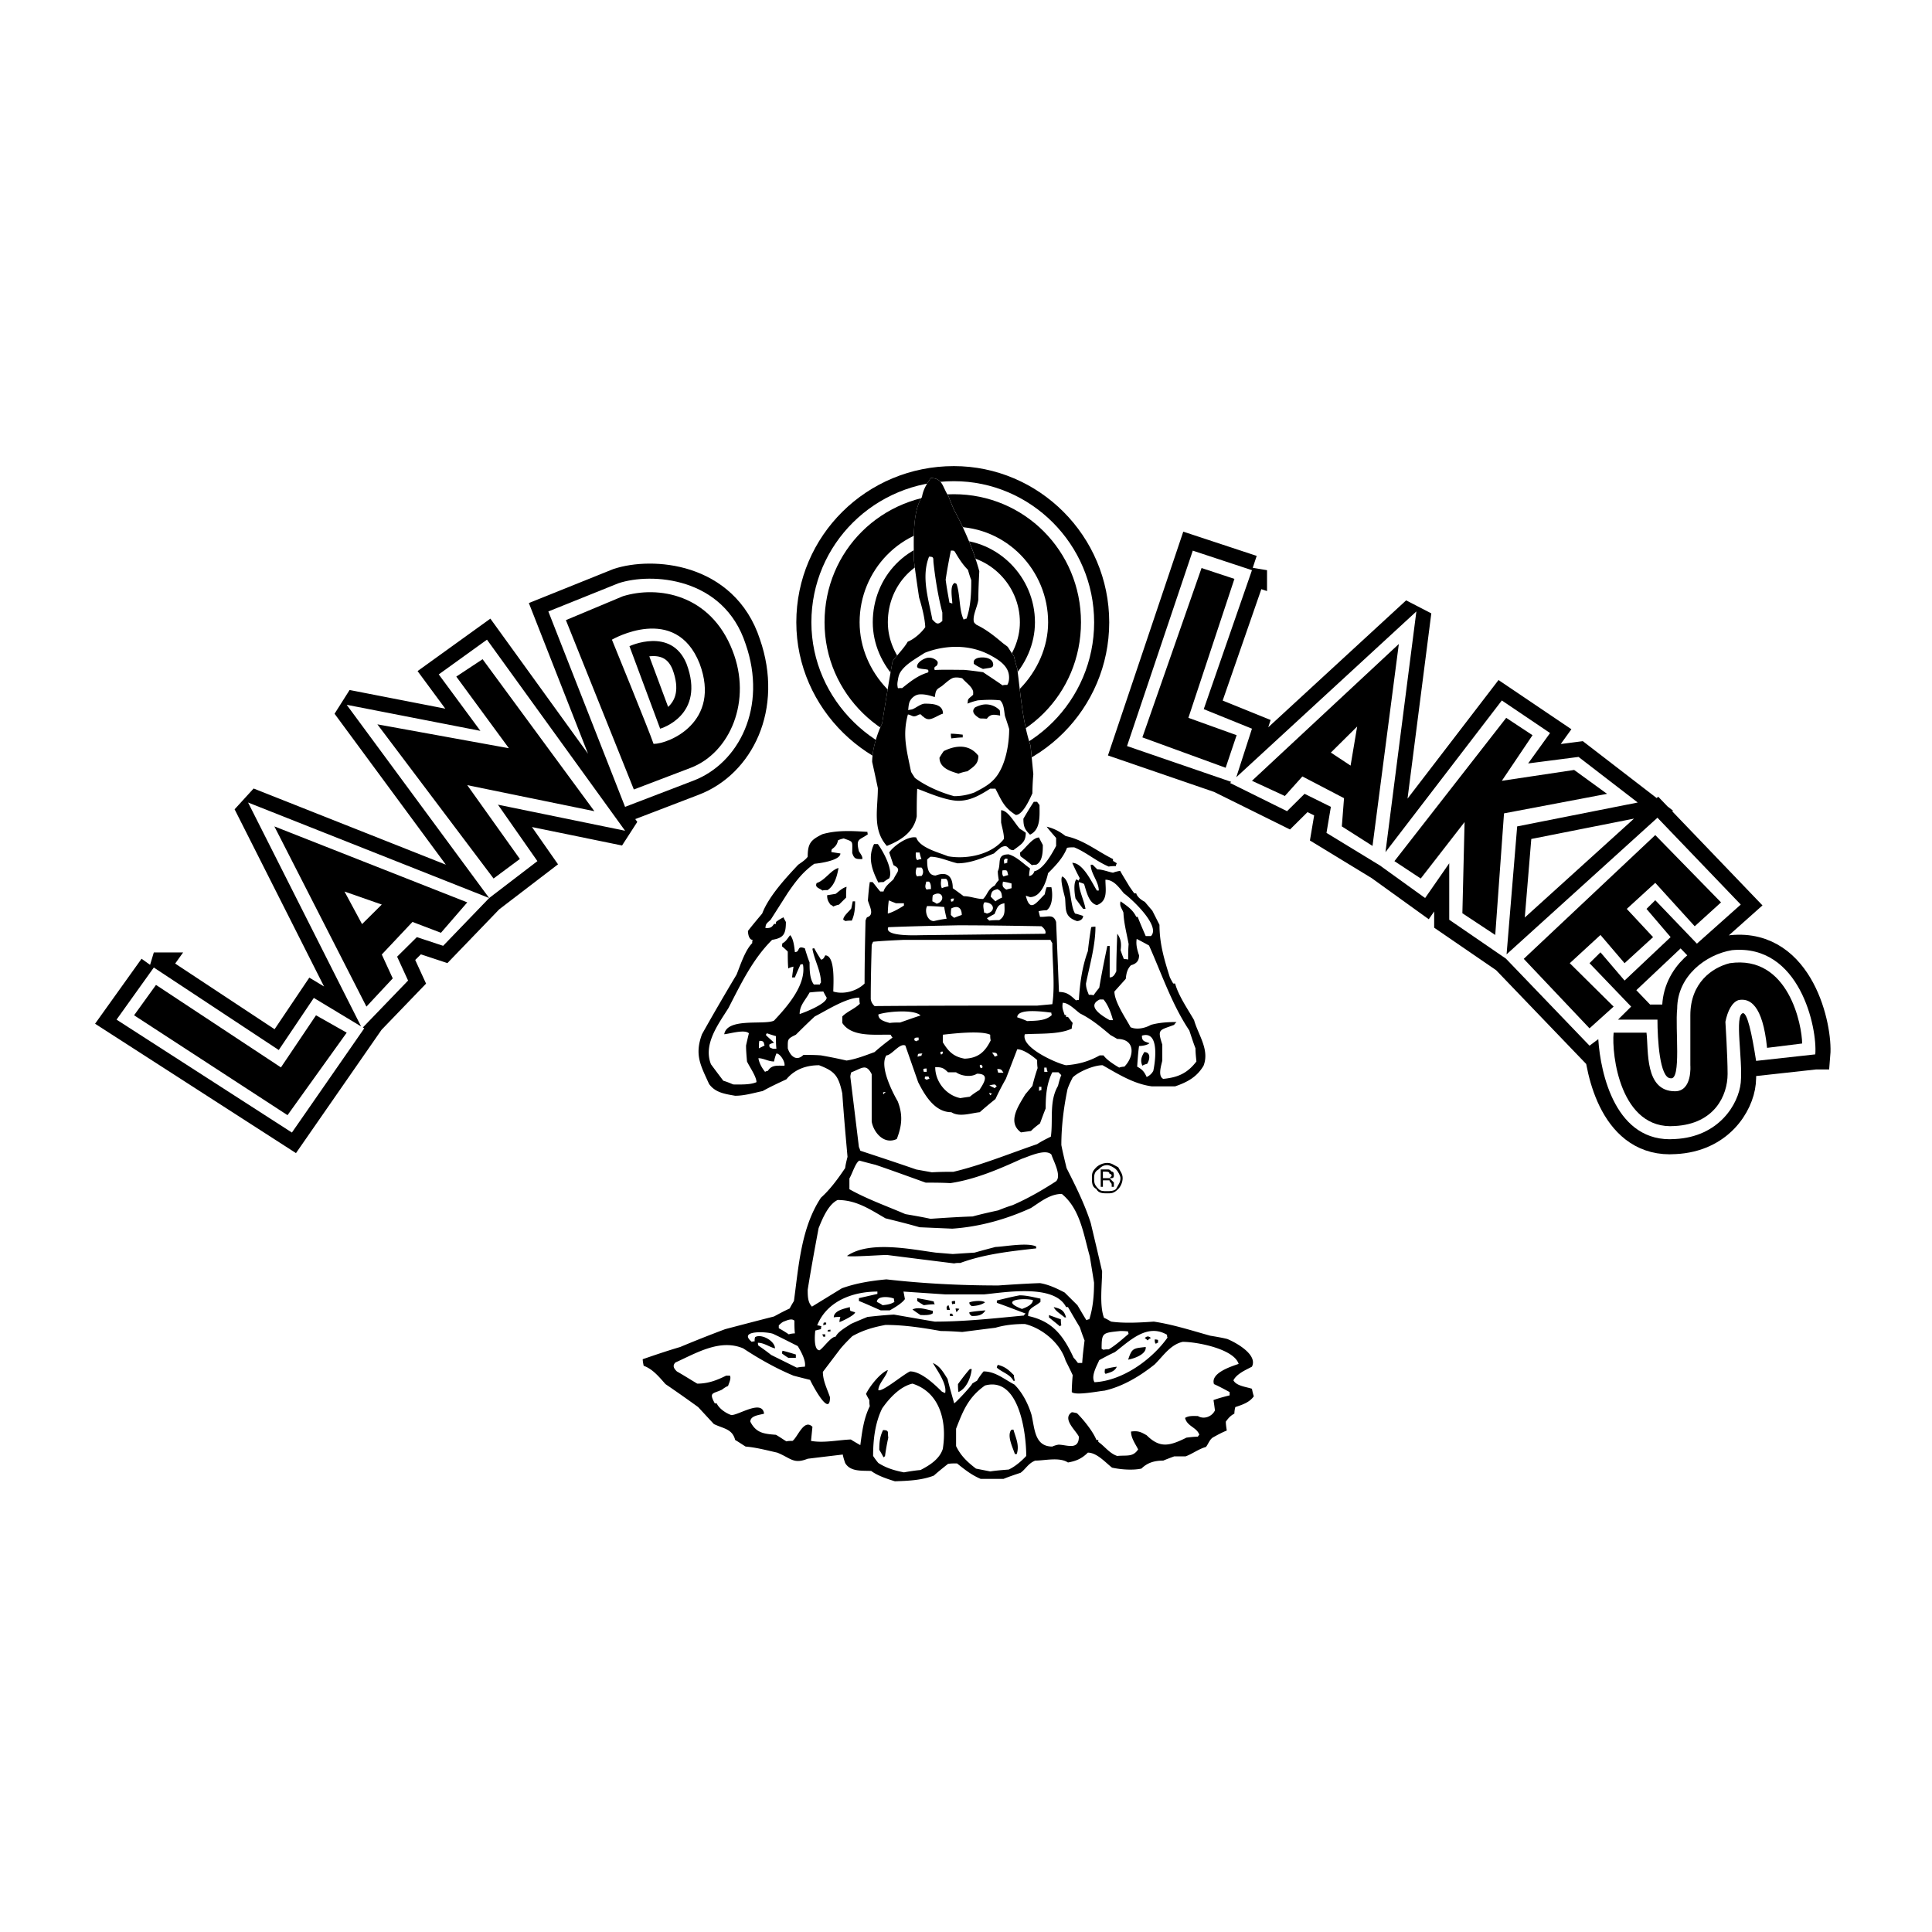 <svg xmlns="http://www.w3.org/2000/svg" width="2500" height="2500" viewBox="0 0 192.756 192.756"><path fill-rule="evenodd" clip-rule="evenodd" fill="#fff" d="M0 0h192.756v192.756H0V0z"/><path d="M181.111 105.195l-5.904.65c-.438-2.816-1.312-4.766-1.312-4.766-.875.215 0 4.549-.219 6.932-.219 2.166-2.188 5.414-6.561 5.631-5.904.434-7.436-6.498-7.654-9.965l-.875.65-8.529-8.881 15.309-13.864 8.311 8.665-4.375 3.899-4.154-4.333-.875.866 2.406 2.816-4.594 4.333-2.404-2.816-1.094 1.084 4.154 4.332-1.311 1.299h3.936c0 1.949.219 5.85 1.312 5.85 1.094.217.438-4.982.656-6.932 0-3.25 2.842-5.416 5.467-5.849 6.779-.649 8.529 7.8 8.31 10.399zm-56.203-48.306l-5.904-1.95-6.561 19.496 10.715 3.682 1.75-5.416-4.811-1.949 4.811-13.863zm27.555 19.279l2.188-3.033-4.812-3.249-12.465 16.246 4.811 3.466 2.406-3.466v5.632l5.686 3.899 1.094-13.214 12.027-2.383-5.904-4.549-5.031.651zM132.781 80.5l-.438 2.6 5.686 3.466 3.281-25.562-18.59 17.113 5.688 2.816 1.748-1.733 2.625 1.3zM95.167 48.007c-7.873 0-14.215 6.282-14.215 14.08 0 7.799 6.561 14.081 14.215 14.081s13.996-6.282 13.996-14.081c-.001-7.797-6.343-14.08-13.996-14.08zm0 5.849c4.375 0 8.091 3.683 8.091 8.231 0 4.333-3.717 8.231-8.091 8.231-4.374 0-8.091-3.899-8.091-8.231-.001-4.548 3.498-8.231 8.091-8.231zM62.363 80.5l6.78-2.599c4.592-1.733 7.436-7.365 5.248-13.647-2.187-6.715-9.403-7.148-12.684-6.065l-6.998 2.816L62.363 80.5zm.438-16.03s4.155-1.95 5.686 1.733c1.968 5.199-2.624 6.499-2.624 6.499l-3.062-8.232zM48.805 89.598l4.811-3.683-3.936-5.632 12.684 2.6L48.586 63.82l-4.811 3.466 4.155 5.632-13.34-2.6 14.215 19.28zm-7.217 3.899l2.624.867 4.592-4.766-24.054-9.531 11.372 22.529 4.592-4.766-1.093-2.383 1.967-1.95zm-26.242 3.032l-3.718 5.199 17.495 11.266 7.217-10.398-5.03-3.033-3.499 5.199-12.465-8.233z" fill="none" stroke="#000" stroke-width="3.008" stroke-miterlimit="2.613"/><path d="M62.363 80.5l6.78-2.599c4.592-1.733 7.435-7.365 5.248-13.647-2.187-6.715-9.403-7.148-12.684-6.065l-6.998 2.816L62.363 80.5zm32.804-32.493c-7.873 0-14.215 6.282-14.215 14.08 0 7.799 6.561 14.081 14.215 14.081s13.996-6.282 13.996-14.081c-.001-7.797-6.343-14.08-13.996-14.08zm85.944 57.188l-5.904.65c-.438-2.816-.875-4.766-1.312-4.766-.875.215 0 4.549-.219 6.932-.219 2.166-2.188 5.414-6.561 5.631-5.904.434-7.436-6.498-7.654-9.965l-.875.65-8.342-8.686-5.654-3.878v-5.632l-2.406 3.466-4.51-3.249-5.33-3.25.438-2.6-2.625-1.299-1.748 1.733-5.688-2.816.119-.109-10.396-3.573 6.561-19.496 5.904 1.95-4.811 13.864 4.811 1.949-1.564 4.843 17.967-16.54-3.082 24.014 11.609-15.132 4.812 3.249-2.188 3.033 5.029-.65 5.904 4.549-12.027 2.383-1.057 12.766 15.053-13.632 8.311 8.665-4.375 3.899-4.154-4.333-.875.866 2.406 2.816-4.594 4.333-2.404-2.816-1.094 1.084 4.154 4.332-1.311 1.299h3.936c0 1.949.219 5.85 1.312 5.85 1.094.217.438-4.982.656-6.932 0-3.25 2.842-5.416 5.467-5.849 6.78-.651 8.53 7.798 8.311 10.397zM95.167 53.856c4.375 0 8.091 3.683 8.091 8.231 0 4.333-3.717 8.231-8.091 8.231-4.374 0-8.091-3.899-8.091-8.231-.001-4.548 3.498-8.231 8.091-8.231zM62.801 64.47s4.155-1.95 5.686 1.733c1.968 5.199-2.624 6.499-2.624 6.499l-3.062-8.232zM48.805 89.598l4.811-3.683-3.936-5.632 12.684 2.6L48.586 63.82l-4.812 3.466 4.155 5.632-13.34-2.6 14.216 19.28-24.055-9.531 11.276 22.339-4.715-2.844-3.499 5.199-12.465-8.232-3.718 5.199 17.495 11.266 7.216-10.398-.138-.084 4.512-4.682-1.093-2.383 1.968-1.95 2.624.867 4.592-4.766z" fill-rule="evenodd" clip-rule="evenodd" fill="#fff"/><path d="M134.094 79.634l-.219 2.816 3.061 1.949 2.625-20.146L124.909 77.9l3.281 1.516 1.748-1.95 4.156 2.168zM41.151 91.981l2.843 1.083 2.625-3.033-19.245-7.581 9.185 17.98 2.625-2.816-1.094-2.383 3.061-3.25zm22.088-13.214l5.686-2.166c3.936-1.516 6.123-6.715 4.155-11.698-2.187-5.632-7.435-6.498-10.934-5.416l-5.687 2.383 6.78 16.897zm31.928-29.46c-7.216 0-12.902 5.632-12.902 12.78s5.905 12.781 12.902 12.781 12.683-5.632 12.683-12.781-5.686-12.78-12.683-12.78zm84.632 54.804c0-1.732-1.312-8.881-7.217-8.014-1.75.432-3.936 1.949-3.936 5.197v4.982s.219 2.6-1.531 2.6c-3.062 0-2.625-4.115-2.844-5.848h-3.279c-.219 2.166.656 9.748 6.123 9.314 3.936-.217 5.248-3.033 5.248-5.199 0-1.732-.219-5.199-.219-5.199.219-1.082.656-1.949 1.312-2.166 1.094-.217 2.406.434 2.844 4.766l3.499-.433zM15.564 98.264l-2.187 3.031 15.309 9.965 5.904-8.23-3.062-1.734-3.499 5.199-12.465-8.231zm22.525-8.016l-1.968 1.95-1.75-3.249 3.718 1.299zm11.154-2.599l2.624-1.95-5.249-7.365 12.684 2.6L48.149 65.77l-2.625 1.733 5.249 7.148-13.121-2.383 11.591 15.381zM61.051 63.82s6.342-3.683 8.748 2.383c2.187 5.849-3.061 8.015-4.592 8.015-.438-1.3-4.156-10.398-4.156-10.398zm34.116-11.264c5.25 0 9.404 4.333 9.404 9.531 0 4.982-4.373 9.531-9.404 9.531-5.248 0-9.404-4.549-9.404-9.531 0-5.198 4.155-9.531 9.404-9.531zm27.991 5.199l-3.279-1.083-5.904 16.896 8.309 3.032 1.094-3.25-4.811-1.733 4.591-13.862zm11.59 18.629l-1.967-1.299 2.623-2.599-.656 3.898zm15.09 1.517l3.062-4.549-2.625-1.733-11.152 14.297 2.625 1.733 4.373-5.632-.219 9.098 3.279 2.166.875-12.131 10.279-1.949-3.281-2.383-7.216 1.083zm2.187 17.763l6.561 6.932 2.406-2.166-4.375-4.332 3.062-2.817 2.404 2.817 2.844-2.601-2.623-2.816 2.842-2.6 3.936 4.333 2.625-2.383-6.561-6.715-13.121 12.348zM111.35 116.676c.219.217.438.65.438.867 0 .434-.219.648-.438 1.082-.219.217-.656.217-.875.217-.438 0-.656 0-.875-.217-.438-.434-.438-.648-.438-1.082 0-.217 0-.65.438-.867.219-.217.438-.434.875-.434.218 0 .656.217.875.434zm.218-.217c-.438-.217-.656-.434-1.094-.434s-.875.217-1.094.434c-.438.434-.438.65-.438 1.084s0 .865.438 1.082c.219.434.656.434 1.094.434s.656 0 1.094-.434c.219-.217.438-.648.438-1.082s-.219-.65-.438-1.084zm-.875 1.084h-.657v-.65h.219c.219 0 .438 0 .438.217 0 0 .219 0 .219.217l-.219.216zm-.875.865h.219v-.648h.657c0 .217.219.217.219.432v.217h.219v-.432l-.219-.217-.219-.217h.219c.219 0 .219-.217.219-.217 0-.217 0-.434-.219-.434-.219-.217-.219-.217-.438-.217h-.656v1.733h-.001z" fill-rule="evenodd" clip-rule="evenodd"/><path d="M102.744 79.707c.111-.226.199-.425.26-.554 0-.656.047-1.312.094-1.921-.094-.984-.189-1.921-.283-2.858-.805-2.389-.994-5.201-1.324-7.684-.143-.421-.236-.843-.332-1.218-.236-.329-.426-.656-.615-.937-.158-.14-.375-.276-.531-.409-.852-.719-1.646-1.345-2.59-1.793-.123-.123-.248-.182-.273-.365-.09-.654.389-1.47.463-2.166 0-.937.047-1.874.094-2.811-.566-2.108-1.513-4.264-2.554-6.185-.189-.469-.378-.89-.52-1.312-.615-.89-.549-1.799-1.778-1.799-.426.656-.729 1.096-.87 1.893-.993 1.5-.804 4.544-.804 6.278.142 1.218.331 2.483.52 3.748.284.937.568 2.015.615 2.952-.378.562-1.135 1.218-1.75 1.452-.332.609-1.088 1.358-1.514 1.968-.378 2.061-.709 4.123-1.041 6.184-.52 1.078-.993 2.624-.993 3.842.189.843.379 1.733.568 2.623 0 1.473-.29 2.945.079 4.264-.316.118-.614.155-1.12.094-1.514-.094-3.027-.188-4.493.234-1.135.562-1.466.89-1.466 2.249-.236.327-.615.562-.946.796-1.229 1.312-2.933 3.139-3.595 4.873a57.38 57.38 0 0 0-1.419 1.733c0 .281.095.89.473.89-.047.094-.047.188-.047.328-.71.703-1.183 2.203-1.562 3.14a243.576 243.576 0 0 0-3.452 5.949c-.757 2.061-.142 3.092.709 4.965.615.844 1.513.984 2.601 1.172.946 0 1.845-.281 2.744-.469.757-.422 1.561-.797 2.365-1.17.852-1.031 2.034-1.406 3.264-1.406 1.608.609 1.939 1.078 2.317 2.811.142 2.109.331 4.217.521 6.326a9.353 9.353 0 0 0-.236 1.123c-.662.984-1.467 2.109-2.413 2.953-1.986 2.998-2.223 6.84-2.696 10.307-.142.234-.284.469-.426.748-.521.236-1.041.516-1.561.797-1.655.422-3.264.844-4.872 1.266a127.63 127.63 0 0 0-4.493 1.781c-1.277.375-2.507.795-3.736 1.217 0 .188.047.422.095.656.898.328 1.513 1.078 2.175 1.828a132.4 132.4 0 0 1 3.264 2.295l1.561 1.686c.946.469 1.844.469 2.128 1.594.331.188.662.422 1.041.656 1.088.094 2.128.375 3.169.609 1.371.562 1.608 1.17 3.027.607 1.135-.139 2.318-.279 3.5-.42.047.281.142.561.237.844.52.889 1.655.748 2.601.795.615.469 1.608.797 2.365 1.031 1.325-.047 2.649-.094 3.879-.562.473-.422.945-.797 1.418-1.172.284-.047.567-.047.898-.047.757.609 1.466 1.172 2.365 1.547h2.27a25.026 25.026 0 0 1 1.703-.609c.521-.375.758-.938 1.467-1.217.945 0 2.412-.375 3.264.188.805-.141 1.371-.377 1.986-.984.898 0 1.75.984 2.412 1.498.852.188 2.08.281 2.932.094.615-.607 1.326-.795 2.176-.795.332-.141.711-.281 1.088-.422h1.135c.664-.234 1.324-.75 2.035-.938.236-.281.379-.797.756-.984.426-.234.852-.469 1.324-.656-.047-.328-.094-.609-.094-.889.236-.328.473-.609.852-.797 0-.234.047-.469.094-.656.711-.234 1.42-.469 1.846-1.078a5.38 5.38 0 0 1-.189-.75c-.568-.188-1.561-.279-1.846-.842.332-.656 1.23-1.031 1.846-1.359.615-1.219-1.656-2.436-2.459-2.764-.568-.141-1.137-.234-1.703-.328-1.846-.516-3.736-1.125-5.629-1.406-1.324.094-2.934.188-4.258 0a5.167 5.167 0 0 0-.709-.375c-.473-1.264-.189-3.326-.189-4.639-.377-1.639-.756-3.23-1.135-4.824-.615-1.922-1.514-3.701-2.412-5.482-.189-.797-.377-1.545-.52-2.295 0-1.875.236-3.748.615-5.576.141-.42.33-.795.52-1.17.568-.562 2.082-1.219 2.98-1.219 1.561.891 3.121 1.873 4.918 2.109h2.318c1.229-.422 2.176-.938 2.838-2.062.615-1.594-.521-3.045-.947-4.545-.613-1.076-1.561-2.436-1.891-3.654h-.189c-.143-.234-.236-.422-.332-.609-.566-1.78-1.039-3.373-1.039-5.247a620.51 620.51 0 0 0-.711-1.406c-.283-.328-.52-.609-.756-.89-.283-.141-.758-.469-.852-.843h-.189c-.189-.234-.33-.468-.473-.656-.332-.562-1.088-1.546-1.371-2.062 0-.094.047-.188.094-.281-.143-.094-.283-.188-.379-.234v-.188c-1.607-.796-2.932-1.921-4.729-2.296-.615-.468-1.135-.75-1.893-.937-.236-.275-.367-.436-.73-.798.045-.458.021-.938.021-1.357-.096-.141-.189-.235-.236-.328-.321-.085-.549.017-.735-.288z" fill-rule="evenodd" clip-rule="evenodd" fill="#fff"/><path d="M89.287 147.789c-.757-.234-1.75-.562-2.365-1.031-.946-.047-2.081.094-2.601-.795-.095-.283-.189-.562-.237-.844-1.182.141-2.365.281-3.5.42-1.419.562-1.656-.045-3.027-.607-1.041-.234-2.081-.516-3.169-.609-.379-.234-.71-.469-1.041-.656-.284-1.125-1.182-1.125-2.128-1.594a840.971 840.971 0 0 1-1.561-1.686 132.4 132.4 0 0 0-3.264-2.295c-.662-.75-1.276-1.5-2.175-1.828-.048-.234-.095-.469-.095-.656 1.229-.422 2.459-.842 3.736-1.217a127.63 127.63 0 0 1 4.493-1.781c1.608-.422 3.217-.844 4.872-1.266.52-.281 1.04-.561 1.561-.797.142-.279.284-.514.426-.748.473-3.467.709-7.309 2.696-10.307.946-.844 1.75-1.969 2.413-2.953.047-.375.142-.748.236-1.123-.189-2.109-.378-4.217-.521-6.326-.378-1.732-.709-2.201-2.317-2.811-1.23 0-2.412.375-3.264 1.406-.804.373-1.608.748-2.365 1.17-.899.188-1.797.469-2.744.469-1.088-.188-1.986-.328-2.601-1.172-.851-1.873-1.466-2.904-.709-4.965a241.702 241.702 0 0 1 3.452-5.949c.379-.938.852-2.438 1.562-3.14 0-.141 0-.234.047-.328-.378 0-.473-.609-.473-.89.473-.609.946-1.171 1.419-1.733.662-1.733 2.365-3.561 3.595-4.873.331-.234.709-.469.946-.796 0-1.359.331-1.687 1.466-2.249 1.466-.422 2.979-.328 4.493-.234 0 .047 0 .141.047.234-.804.609-1.229.375-.898 1.687.094.188.425.562.331.796-.615 0-.804 0-.994-.609 0-1.265.142-1.078-.851-1.453-.189.047-.378.094-.568.188-.094.421-.236.609-.615.89-.047.094-.047.188-.047.281.284.047.568.094.898.141 0 .702-2.081.984-2.602 1.03-1.135.796-1.844 1.733-2.648 2.905l-1.702 2.67c-.331.328-.521.375-.521.844.473 0 .615-.047.852-.422h.189v-.188c.236-.187.473-.328.757-.469.047.141.142.282.237.469 0 1.218-.237 1.593-1.372 1.78-1.939 1.921-3.122 4.404-4.352 6.794-.993 1.592-2.554 3.607-1.75 5.621.378.516.804 1.078 1.229 1.641.331.094.662.232.993.373.662 0 1.703.049 2.318-.232 0-.562-.71-1.547-.946-2.062-.047-.562-.095-1.078-.095-1.592.095-.422.189-.844.284-1.219-.426-.422-1.892.047-2.46.094.284-1.688 4.021-.891 4.967-1.359 1.229-1.311 3.263-3.561 2.885-5.621h-.236c-.189.422-.378.842-.567 1.311h-.284c.048-.375.095-.748.142-1.077-.189.048-.378.094-.52.188-.048-.562-.048-1.125-.048-1.688a5.516 5.516 0 0 0-.567-.515c0-.14 0-.234.047-.328.332-.141.52-.516.757-.796.331.328.425 1.218.473 1.687.567 0 .142-.703.993-.375.142.468.284.937.473 1.406 0 .703 0 1.639.426 2.201h.615c0-.094.047-.141.095-.188 0-1.17-.663-2.249-.852-3.373.047-.046.095-.046.189-.046.189.375.426.749.663 1.124.236 0 .331-.234.425-.421 1.041 0 .805 2.998.805 3.607 1.041.328 2.365-.047 3.122-.797 0-2.107.047-4.216.094-6.278.047-.14.095-.234.142-.328.804-.233.236-1.124.095-1.687.047-.609.094-1.218.189-1.827h.284c.237.281.473.609.757.937h.331c.142-.516.615-.844.993-1.218.331-.75.851-.984 0-1.406l-.426-1.265c.378-.609 1.845-1.687 2.696-1.5.331 1.031 2.271 1.5 3.169 1.874 1.844.328 4.352-.141 5.582-1.733 0-.562-.189-1.124-.285-1.64v-1.218c.711 0 1.42 1.405 1.893 1.874.189.094.379.234.568.375 0 .937-.426 1.124-1.23 1.733-.662 0-.426-.656-1.23-.281-.236.188-.473.375-.709.609-1.182.469-2.365.984-3.642.984-.852-.188-1.844-.656-2.695-.656-.143.093-.237.187-.332.281 0 .609 0 1.593.851 1.593 1.23-.468 1.703.188 1.703 1.265.331.234.709.515 1.088.796.662 0 1.277.281 1.939.281.475-.469.426-.937 1.182-1.359.096-.188.238-.375.379-.516-.047-.328-.094-.608-.094-.89.379-.796-.189-1.687 1.088-1.687.803.234 1.465.937 2.127 1.405a3.633 3.633 0 0 0-.094.75c.236 0 .473-.234.52-.468.9-.188 1.75-1.733 2.176-2.53v-.796c-.33-.375-.662-.75-.945-1.125.758.188 1.277.469 1.893.937 1.797.375 3.121 1.5 4.729 2.296v.188c.096.046.236.14.379.234-.047.093-.094.187-.094.281-.236 0-.475 0-.711.047-1.229-.516-2.27-1.452-3.451-1.921-.236 0-.475 0-.711.047-.377.984-1.135 1.78-1.891 2.53-.189.89-.711 2.389-1.799 2.389l-.424-.14c.424 1.733 1.039.703 1.891-.141.047-.234.096-.468.189-.703h.473c.143.656.143 1.874-.473 2.296-.283 0-.568.046-.805.094.049.187.096.375.143.562.805.047 1.324-.328 1.607.516.096 2.296.189 4.639.285 6.981.803 0 1.135.328 1.703.844.094-.047.188-.047.283-.047.094-1.641.33-3.327.898-4.873a41.65 41.65 0 0 1 .33-2.389c.143-.047.285-.047.426-.047 0 1.874-.566 3.795-.945 5.668 0 .469.143.75.283 1.125.143 0 .285 0 .475.047.188-.281.377-.516.566-.75.236-1.406.521-2.811.805-4.169h.236v3.138c.379 0 .52-.328.662-.609 0-1.264.047-2.529.094-3.747.379.515.426 1.031.332 1.64.094.281.189.562.33.89.143 0 .285 0 .426.047 0-.515 0-1.03.047-1.546-.188-1.031-.473-2.062-.52-3.139-.143-.422-.426-.656-.283-1.125.662.469 1.229.844 1.561 1.546h.143c.236.609.52 1.266.803 1.921h.521c1.039-1.03-2.129-3.889-2.697-4.263-.473-.562-.992-1.359-1.844-1.359 0 .984.283 2.108-.852 2.53-.805-.188-1.041-1.358-1.277-2.108-.189-.094-.379-.141-.52-.187 0 .843.52 1.827.662 2.67h-.236c-.285-.375-.521-.703-.758-1.031-.094-.422-.236-1.593.096-1.921.047.046.141.093.236.14 0-.094.047-.187.094-.234a23.388 23.388 0 0 1-.756-1.546c1.088 0 1.986 2.015 2.459 2.764h.189c0-.89-.805-1.686-.805-2.577h.189l.473.469c.521 0 1.041.234 1.561.328.236-.094.473-.141.711-.188.283.515.613 1.03.945 1.593.143.188.283.422.473.656h.189c.094.375.568.703.852.843.236.281.473.562.756.89l.711 1.406c0 1.874.473 3.467 1.039 5.247.096.188.189.375.332.609h.189c.33 1.219 1.277 2.578 1.891 3.654.426 1.5 1.562 2.951.947 4.545-.662 1.125-1.609 1.641-2.838 2.062h-2.318c-1.797-.236-3.357-1.219-4.918-2.109-.898 0-2.412.656-2.98 1.219-.189.375-.379.75-.52 1.17-.379 1.828-.615 3.701-.615 5.576.143.75.33 1.498.52 2.295.898 1.781 1.797 3.561 2.412 5.482.379 1.594.758 3.186 1.135 4.824 0 1.312-.283 3.375.189 4.639.236.094.473.234.709.375 1.324.188 2.934.094 4.258 0 1.893.281 3.783.891 5.629 1.406.566.094 1.135.188 1.703.328.803.328 3.074 1.545 2.459 2.764-.615.328-1.514.703-1.846 1.359.285.562 1.277.654 1.846.842.047.234.094.469.189.75-.426.609-1.135.844-1.846 1.078a2.764 2.764 0 0 0-.094.656c-.379.188-.615.469-.852.797 0 .279.047.561.094.889-.473.188-.898.422-1.324.656-.377.188-.52.703-.756.984-.711.188-1.371.703-2.035.938h-1.135c-.377.141-.756.281-1.088.422-.85 0-1.561.188-2.176.795-.852.188-2.08.094-2.932-.094-.662-.514-1.514-1.498-2.412-1.498-.615.607-1.182.844-1.986.984-.852-.562-2.318-.188-3.264-.188-.709.279-.945.842-1.467 1.217-.566.188-1.135.375-1.703.609h-2.27c-.899-.375-1.608-.938-2.365-1.547-.331 0-.615 0-.898.047-.473.375-.946.75-1.418 1.172-1.23.472-2.555.519-3.879.566zm.898-.891c-.946-.188-1.75-.422-2.554-.936a6.909 6.909 0 0 1-.521-.703c0-1.594.189-3.281.898-4.732.71-1.031 1.798-2.201 3.028-2.482 2.791.889 3.453 3.842 3.027 6.512-.331 1.031-1.324 1.639-2.223 2.107-.567.047-1.134.141-1.655.234zm8.608-.093l-1.418-.281c-.852-.654-1.514-1.264-1.987-2.248v-1.734c.709-1.826 1.23-3.139 2.885-4.311 3.453-.936 4.115 4.873 4.115 7.029-.473.516-1.135 1.076-1.75 1.357-.615.047-1.23.094-1.845.188zM88.152 145.4a11.089 11.089 0 0 0-.426-.75c0-.703.047-1.312.378-1.969.663 0 .426.234.521.75a22.196 22.196 0 0 0-.331 1.875c-.048.001-.095.048-.142.094zm23.317-.14c-.756-.234-1.275-.984-1.891-1.406v-.188h-.189c-.332-.842-1.277-2.014-1.939-2.67-.189-.047-.379-.094-.52-.094-.994.656.426 1.826.709 2.436 0 1.406-1.23.797-2.033.797a2.334 2.334 0 0 0-.615.188c-1.799 0-1.75-1.828-2.082-3.186-.33-1.078-.898-2.203-1.703-3-.992-.514-1.891-1.311-3.074-1.311a6.661 6.661 0 0 0-.662.938c-.189.094-.33.188-.472.281 0 .141-1.561 1.826-1.798 1.967-.236-.844-.473-1.641-.662-2.436-.473-.75-.757-1.266-1.466-1.594.426.75 1.419 2.062 1.229 2.998-.142-.047-.236-.094-.331-.141-.757-.748-2.081-2.014-3.169-2.014-.663.281-2.743 2.061-3.169 1.873 0-.654.804-1.357.946-2.014-.804.328-1.845 1.686-2.176 2.389.095.188.189.375.331.609 0 .188 0 .375.047.609-.615 1.266-.756 2.482-.946 3.889-.331-.188-.662-.375-.946-.562-1.277.047-2.696.375-3.973.141l.142-1.406c-.851-.842-1.466 1.031-1.986 1.406-.237 0-.426 0-.615.047-.378-.234-.709-.469-1.041-.656-1.229-.094-1.987-.188-2.554-1.311 0-.609.899-.656 1.372-.797-.189-1.453-2.507.141-3.264.141-.568-.188-1.23-.656-1.466-1.172h-.189c-.615-1.125-.189-.938.709-1.359.189-.141.378-.281.615-.373.095-.283.332-.75.189-1.031h-.378c-.946.469-1.797.797-2.885.797-.71-.422-1.372-.844-2.034-1.219-.284-.281-.473-.562-.142-.891 2.082-.938 4.446-2.389 6.764-1.406 1.561 1.031 3.311 2.016 5.014 2.719.52.141 1.088.281 1.655.422.189.422 1.987 3.842 1.987 1.732-.284-.844-.71-1.639-.71-2.529l1.703-2.248c.378-.469.804-.891 1.229-1.312 1.088-.609 2.081-.891 3.311-1.125 1.892 0 3.689.281 5.534.609.709 0 1.419.047 2.128.094 1.087-.141 2.177-.281 3.312-.422.945-.281 1.939-.375 2.932-.375 1.75.422 3.547 1.922 4.068 3.654.236.469.473.938.709 1.453a20.287 20.287 0 0 0-.094 1.686c.377.375 2.695-.094 3.264-.141 1.844-.42 3.547-1.451 5.014-2.623.85-.844 1.561-1.967 2.789-2.248 1.42 0 5.109.701 5.582 2.201-.662.234-2.838.891-2.459 2.016.52.234 1.039.514 1.561.795v.328c-.568.141-1.088.281-1.609.469.049.328.096.656.143 1.031-.283.609-1.088.938-1.703.562-.473 0-.898-.047-1.277.188.189.844 1.184.936 1.42 1.686a.617.617 0 0 0-.143.188c-.379 0-.756.047-1.135.094-1.703.844-2.648 1.078-3.973-.234-.568-.328-.852-.469-1.561-.373 0 .654.426 1.217.709 1.779-.523.795-1.136.561-2.083.655zm-10.215-.188c-.189-.609-.805-1.781-.379-2.391.047-.047.143-.047.236-.047.236.844.615 1.547.33 2.438h-.187zm-5.629-6.185c-.047-.281-.047-.561-.047-.795.378-.516.757-1.031 1.182-1.5h.189c-.095.89-.521 1.92-1.324 2.295zm13.574-.983c-.379-.609.236-1.641.473-2.203.521-.281 1.041-.562 1.561-.797 1.467-1.123 3.217-2.904 5.203-1.732 0 .094 0 .188.047.281-1.561 2.201-4.493 4.311-7.284 4.451zm-8.088-.14c-.33-.656-1.135-.844-1.656-1.312 0-.094.049-.188.096-.281.756.188 1.088.516 1.607 1.031 0 .188.047.375.096.562h-.143zm9.223-.703c-.189 0-.094-.375-.094-.469a8.556 8.556 0 0 1 1.182-.234c-.19.468-.662.562-1.088.703zm-30.838-.61l-2.554-1.266a21.571 21.571 0 0 0-1.276-.936c-.048-.094-.048-.188-.048-.281.615 0 1.135.422 1.703.561 0-.748-1.372-1.498-1.986-1.123-.047.141-.047.281-.047.422-.095 0-.189 0-.284.047-1.419-1.172 1.514-1.031 2.128-.797.804.375 1.608.797 2.459 1.219.284.469.851 1.451.709 2.061a4.117 4.117 0 0 0-.804.093zm28.047-.469a4.742 4.742 0 0 0-.426-.516c-1.039-2.248-2.127-3.654-4.539-4.17 0-.842.566-.842 1.229-1.404v-.328c-.709-.141-1.371-.328-2.08-.328-.758.141-1.514.328-2.271.516v.234c.947.328 1.893.703 2.887 1.076a.358.358 0 0 0-.189.188c-2.934.281-5.913.609-8.893.609a709.755 709.755 0 0 1-4.068-.703c-.898.047-1.797.141-2.648.234-.567.234-1.135.469-1.655.703-.473.328-1.277.75-1.514 1.266-.473 0-1.183 1.076-1.608 1.357-.615 0-.473-1.592-.426-1.967l.568-.141c0-.094 0-.188.047-.281-.142-.047-.284-.094-.426-.094.946-2.389 3.5-3.373 6.007-3.373v.234l-1.844.422v.281c.709.281 1.418.609 2.175.938h.899c.425-.234 1.229-.703 1.513-1.125-.047-.281-.095-.516-.142-.75 1.372.094 2.744.188 4.163.281h3.879c2.033-.188 7-1.078 8.182 1.266h.189c.379.654.756 1.311 1.182 2.014.143.422.283.844.473 1.312-.094.75-.189 1.498-.236 2.248l-.428.001zm5.014-.328c.379-1.17.521-1.125 1.75-1.264.095.749-1.229 1.171-1.75 1.264zm-33.912-.187a6.968 6.968 0 0 1-.615-.422c0-.094 0-.188.047-.279.426.092.851.232 1.325.373v.328h-.757zm31.453-.797c-.094-.045-.143-.094-.189-.094 0-1.639.096-1.592 1.846-1.779.236 0 .52 0 .803.047 0 .047 0 .141.047.234-.613.516-1.275 1.125-1.986 1.547-.189 0-.379 0-.521.045zm5.25-.608c-.141 0-.141-.328-.141-.422.094 0 .188 0 .33.047v.281c-.094.001-.142.048-.189.094zm-.852-.328a1.217 1.217 0 0 0-.283-.234c.189-.188.379-.234.615 0-.142.047-.236.141-.332.234zm-32.351-.375c-.047-.094-.094-.188-.094-.234h.283v.234h-.189zm-3.453-.234a11.294 11.294 0 0 0-.993-.609v-.281c.142-.141.284-.281.473-.375.284-.094.804-.375 1.087-.094 0 .422 0 .844.048 1.266a2.372 2.372 0 0 0-.615.093zm3.878-.281c0-.234.189-.141.284-.188v.188h-.284zm23.176-.516c-.379-.328-.756-.609-1.088-.891v-.234c.379.141.758.281 1.184.422 0 .188 0 .375.047.609-.047 0-.096.047-.143.094zm-23.601-.094c0-.094 0-.188.047-.281h.236v.188c-.095 0-.189.047-.283.093zm1.608-.328c0-.188.047-.375.094-.516-.236 0-.473 0-.662.047 0-.701 1.135-.891 1.608-1.029 0 .094 0 .234.047.375.142.045.284.092.473.139.001.281-1.276.89-1.56.984zm24.642-.187c-.33-.516-.615-1.029-.898-1.498l-1.277-1.266c-.803-.422-1.607-.797-2.459-.938-1.418.047-2.791.141-4.162.234-3.737 0-7.473-.188-11.163-.609-1.513.141-3.026.375-4.445.891l-2.98 1.828c-.426-.422-.426-1.078-.426-1.688.331-2.061.709-4.123 1.087-6.137.379-.938.946-2.344 1.893-2.812 1.845 0 3.168.891 4.777 1.828 1.135.281 2.271.562 3.405.891l3.264.141c2.742-.188 5.393-.938 7.852-2.062.945-.609 1.893-1.404 3.074-1.404 1.844 1.498 2.176 4.076 2.791 6.23.141.844.283 1.734.426 2.623 0 1.219-.096 2.484-.473 3.654-.097 0-.191.047-.286.094zm-2.176-.281c-.377-.328-.898-.609-1.088-1.029.805.186 1.041.375 1.23 1.029h-.142zm-11.446-.141v-.234h.236c0 .047.047.141.095.234h-.331zm2.176 0c-.142-.141-.236-.141-.236-.375.52-.094 1.04-.139 1.608-.186-.331.514-.757.561-1.372.561zm-5.108-.094c-.284-.188-.568-.375-.804-.561.615-.281 1.372 0 2.034.141v.232c-.237.235-.899.188-1.23.188zm3.595-.281c-.047-.139-.095-.279-.095-.375.095 0 .236 0 .378.047-.094.095-.189.189-.283.328zm-.946-.233c-.047-.096-.047-.188-.047-.281a.365.365 0 0 1 .189-.188c.047.141.095.281.142.469h-.284zm7.473-.095c-2.318-.889.094-1.123 1.088-.889 0 .469-.709.75-1.088.889zm-5.014-.28c-.142-.141-.236-.141-.236-.375.331-.141 1.325-.234 1.561 0-.426.282-.805.329-1.325.375zm-8.892-.093c-.189-.141-.379-.234-.567-.328 0-.656 1.324-.516 1.702-.328 0 .094 0 .188.047.328-.378.234-.756.281-1.182.328zm4.115 0c-.236-.141-.473-.281-.662-.422v-.281c.52.094 1.088.188 1.656.328 0 .094.047.188.094.281-.379 0-.757.047-1.088.094zm2.838-.094c-.047-.094-.047-.188-.047-.281.095-.047.189-.047.331-.047v.281c-.095 0-.19 0-.284.047zm.189-4.076c-2.27-.281-4.493-.562-6.716-.844-.568 0-3.831.234-3.973.094 2.223-1.547 6.385-.656 8.844-.328l1.703.141c.709-.047 1.419-.094 2.175-.141.662-.188 1.371-.375 2.082-.562.992-.047 3.215-.469 4.066-.047v.188c-2.506.281-5.154.562-7.567 1.453-.236-.001-.425-.001-.614.046zm-2.365-4.451c-.852-.188-1.703-.328-2.507-.469-1.844-.797-3.831-1.498-5.581-2.482v-1.078c.283-.469.615-1.594.993-1.779.521.141 1.041.281 1.608.42 1.656.562 3.312 1.172 5.014 1.781.805 0 1.608 0 2.46.047 2.507-.375 4.871-1.406 7.142-2.436.615-.188 2.316-1.031 2.932-.422.189.609 1.041 2.107.473 2.67-1.371.891-2.838 1.734-4.35 2.389a16.97 16.97 0 0 0-1.42.516c-.852.188-1.703.375-2.555.609-1.418.046-2.837.14-4.209.234zm.142-4.639l-1.561-.281c-1.892-.656-3.737-1.264-5.581-1.873a3.202 3.202 0 0 0-.142-.375c-.284-2.344-.568-4.686-.852-6.98 0-.188.047-.328.095-.469 1.041-.375 1.466-.938 2.034.188v4.732c.189 1.076 1.229 2.342 2.507 1.732.52-1.359.615-2.389.094-3.748-.567-.984-1.844-3.514-1.135-4.592.521 0 1.325-1.264 1.892-.982l1.277 3.654c.662 1.311 1.655 2.998 3.311 2.998.804.516 1.939.094 2.837 0a37.74 37.74 0 0 1 1.562-1.312 26.14 26.14 0 0 1 1.041-2.014c.377-.984.756-1.969 1.135-2.953.613 0 1.514.656 1.986 1.078 0 .234 0 .516.047.797a19.375 19.375 0 0 0-.52 1.781c-.238.279-.475.561-.711.842-.662 1.125-1.844 2.766-.426 3.795l.994-.141c.283-.281.568-.516.898-.75.189-.514.379-1.029.568-1.498 0-1.266.094-2.482.662-3.607h.615l.283.281c-.143.328-.236.703-.332 1.078-.898 1.545-.473 3.373-.709 5.059-.473.234-.945.469-1.371.75-2.744.938-5.582 2.107-8.372 2.764a31.462 31.462 0 0 0-2.126.046zm2.838-7.402c-1.419-.281-2.507-1.639-2.507-3.092.662 0 .852.094 1.277.516h.804c.52.375 1.514.516 2.081.141 1.277 0 .758.844.236 1.639-.33.188-.662.422-.946.656-.331.046-.662.093-.945.14zm2.979-.282c-.047-.094-.094-.188-.094-.234.094 0 .189.047.283.094-.093.047-.14.093-.189.14zm-10.641-.093c-.048-.094-.048-.141-.048-.188.095-.047.189-.047.284-.047a.563.563 0 0 0-.236.235zm15.514-.329v-.422h.236v.328a.37.37 0 0 0-.236.094zm-4.4-.281a59.359 59.359 0 0 1-.566-.281c.189-.045.379-.094.566-.094.049.049.096.094.189.189a.373.373 0 0 0-.189.186zm-6.81-.842c-.095-.047-.142-.094-.189-.094 0-.094 0-.188.047-.234h.331c0 .047.047.141.095.234-.095.001-.19.048-.284.094zm23.601-.093c-.566-.281-.189-1.359-.094-1.828v-1.592c-.52-1.594-.283-1.406 1.182-1.969.047-.094.143-.188.236-.281-.852 0-1.701.047-2.553.281-.568.328-1.42.516-2.035.234-.377-.75-1.607-2.482-1.607-3.561l1.135-1.266c.047-.516.143-.982.521-1.357.52-.141.803-.422.803-.984-.189-.562-.33-1.078-.236-1.64.379.188.805.422 1.23.656 1.277 2.857 2.27 5.857 4.02 8.48.189.562.379 1.172.615 1.779 0 .422.047.844.094 1.312-.899 1.173-1.845 1.595-3.311 1.736zm-1.655-.188c-.236-.516-.426-.75-.947-1.031.049-.703.096-1.406.189-2.061.332 0 .852-.094 1.041-.281-.52-.188-.756-.188-.756-.75 1.797-.562 1.324 2.67 1.135 3.514a1.37 1.37 0 0 1-.662.609zm-14.804-.422c-.047-.141-.094-.281-.094-.375.426 0 .426.094.613.375h-.519zm-23.271-.093c-.331-.422-.567-.844-.662-1.359.52 0 .993.328 1.561.328a3.97 3.97 0 0 1 .236-.797c.378 0 .898.844.804 1.219-.756 0-1.276-.094-1.655.516-.094-.001-.189.046-.284.093zm15.845 0c-.047-.094-.047-.188-.047-.281.095-.047.189-.047.331-.047v.328h-.284zm12.014 0v-.422h.236c0 .141.047.281.096.422h-.332zm-6.338-.375c-.039-.047-.207-.314.012-.328.088-.004.145.104.178.234-.056.078-.108.117-.19.094zm13.81-.047c-.473-.281-1.229-.75-1.561-1.219h-.379c-1.088.609-2.127.891-3.357.984-.805-.141-4.541-1.732-4.115-3.092 1.42-.094 3.406.047 4.684-.562 0-.188.047-.375.094-.562a21.74 21.74 0 0 1-.473-.609h-.189v-.188h-.143c-.141-.467-.283-.656-.188-1.217.613 0 1.275.75 1.748 1.076 1.137.562 2.082 1.359 3.027 2.156.189.094.426.234.662.375 1.846 0 1.703 1.779.709 2.764a1.72 1.72 0 0 0-.519.094zm2.319-.188c-.236-.516-.096-.891.189-1.359.662 0 .566.75.283 1.172-.189.047-.33.093-.472.187zm-29.515-.515a49.343 49.343 0 0 0-2.554-.516c-.615-.047-1.183-.047-1.75-.047-.709.703-1.324.094-1.561-.656 0-.936-.047-.936.805-1.357.614-.609 1.229-1.219 1.892-1.828 1.04-.514 3.122-1.873 4.446-1.873 0 .188 0 .375.047.609-.52.516-1.229.75-1.75 1.264v.656c.946 1.453 3.311 1.125 4.824 1.172a.97.97 0 0 0 .189.281c-.615.469-1.229.938-1.797 1.451-.899.328-1.844.703-2.791.844zm11.777-.188c-1.088-.188-1.608-.703-2.175-1.639v-.75c1.229-.141 3.831-.422 4.729 0 0 .188 0 .375.049.562-.569 1.171-1.278 1.78-2.603 1.827zm-4.682-.187c0-.094 0-.188.047-.281.142-.047.284-.047.425-.047a.358.358 0 0 0-.094.234.895.895 0 0 0-.378.094zm7.709 0l-.283-.422c.283 0 .521 0 .521.328a.365.365 0 0 0-.238.094zm-5.391-.235c-.047-.094-.047-.188-.047-.234.047-.047.142-.047.236-.047.008.182-.039.275-.189.281zm-16.744-.562a2.117 2.117 0 0 1-.331-.141c-.047-.092-.047-.186-.047-.279.142-.094.284-.141.473-.188-.284-.281-.568-.516-.804-.75 0-.094.047-.141.095-.188.284.094.567.188.898.281 0 .422 0 .844.047 1.264l-.331.001zm-1.419-.047c0-.279 0-.514.047-.748.473 0 .426.141.52.469l-.567.279zm15.703-.701c-.094-.047-.142-.094-.189-.094 0-.094 0-.188.047-.234.095-.047.236-.047.378-.047v.281a.362.362 0 0 0-.236.094zm-2.648-1.829c-.473-.141-1.135-.281-1.135-.844.709-.281 3.547-.561 4.21.094-.71.234-1.372.469-2.034.703-.379.001-.71.001-1.041.047zm13.715-.187a8.534 8.534 0 0 0-.992-.375c0-.936 2.602-.562 3.404-.469 0 .047 0 .141.047.234-.613.61-1.607.563-2.459.61zm8.231-.094c-.758-.422-2.365-1.404-.994-2.061h.379c.473.562.756 1.357.945 2.061h-.33zm-30.933-.609c0-.889.568-1.357.993-2.154.426-.047.898-.094 1.372-.094.095.188.189.375.332.609-.001.61-2.129 1.451-2.697 1.639zm7.473-.795c-.189-.188-.331-.375-.378-.703 0-1.828.047-3.607.095-5.388a2.16 2.16 0 0 1 .142-.328c.993-.094 2.034-.14 3.074-.188h14.616c.047.094.094.188.189.328 0 1.921.283 4.216 0 6.091-.521.047-1.041.094-1.514.141-5.44 0-10.832 0-16.224.047zm4.777-7.075c-.425 0-3.878.187-3.405-.796 2.318-.094 4.635-.141 6.953-.188 2.743 0 5.534.047 8.325.093.189.141.52.469.377.75l-12.25.141zm-7.662-1.406c-.095-.047-.189-.093-.236-.141 0-.375.615-.843.804-1.124l.142-.703h.236c0 .656-.047 1.312-.331 1.921-.236 0-.426 0-.615.047zm8.798 0c-.663 0-.946-1.031-.663-1.499.568 0 1.135.047 1.703.094.047.375.142.75.237 1.171-.426.047-.852.141-1.277.234zm14.283 0c-1.277-.422-1.088-1.171-1.182-2.249 0-.141-.568-1.921-.285-2.202.947.468.709 2.764 1.277 3.701.236.047.52.141.805.234 0 .329-.332.516-.615.516zm-8.75-.047l-.236-.234c.236-.141.473-.281.756-.421.285-.609.285-.938.994-1.078 0 .703.143 1.265-.521 1.687-.331 0-.663 0-.993.046zm-3.5-.281c-.142-.094-.236-.188-.331-.281 0-.234 0-.469.047-.656.662-.328 1.041-.047 1.041.656-.284.093-.52.187-.757.281zm-6.622-.422c0-.468.047-.89.095-1.312l.709.281h.804v.234c-.52.329-1.087.657-1.608.797zm9.886 0c-.096-.047-.189-.093-.283-.093 0-.281-.189-.797.047-1.031.945 0 1.181.891.236 1.124zm-15.325-.702a.99.99 0 0 0-.284-.188c-.236-.328-.331-.515-.331-.937l.852-.14c.378-.281.615-.562 1.088-.703-.047.328-.047.703-.047 1.078-.237.234-.474.468-.709.703a2.63 2.63 0 0 0-.569.187zm10.311-.281c-.142-.094-.283-.188-.426-.234 0-.234 0-.422.048-.609.993-.61 1.324.608.378.843zm1.466-.188c-.047-.094-.047-.188-.047-.281.095-.047.189-.047.331-.047-.047.094-.094.187-.094.281-.095 0-.143 0-.19.047zm4.399-.047l-.473-.469c.094-.562.188-.609.662-.749.426.188.426.421.473.843a3.088 3.088 0 0 0-.662.375zM82.05 88.851c-.237-.234-.805-.281-.568-.75.851-.281 1.419-1.312 2.176-1.5-.142.797-.379 1.734-1.088 2.203-.189 0-.378 0-.52.047zm10.406-.094c-.236-.234-.095-.516-.047-.797h.283c.189.188.189.469.189.75-.141 0-.283 0-.425.047zm7.946 0c-.379-.234-.426-.375-.332-.797.285.047.568.094.852.188v.469c-.19.047-.379.093-.52.14zm-6.433-.14c-.142-.328-.095-.609-.047-.937h.473c.236.234.189.468.236.75-.236.046-.472.093-.662.187zm-6.338-.563c-.615-1.218-1.088-2.483-.426-3.842h.378c.52.703 1.561 2.577 1.135 3.42a3.934 3.934 0 0 0-.567.375c-.189.001-.378.001-.52.047zm3.879-.609c-.236-.234-.142-.656-.047-.89h.473c.189.188.236.609 0 .843-.143 0-.284 0-.426.047zm8.607 0c-.141-.141-.141-.421-.094-.609.568-.046.426.047.568.469a6.224 6.224 0 0 0-.474.14zm2.838-1.124c-.377-.328-.756-.609-1.135-.89-.047-.141-.047-.281-.047-.375.52-.375 1.23-1.5 1.893-1.5.094.234.236.469.377.75 0 .609 0 1.64-.662 1.968-.141 0-.283 0-.426.047zm-2.742-.141c-.047-.141-.047-.281-.047-.375.141-.14.141-.187.377-.093-.047.093-.047.234-.047.375-.094-.001-.189.047-.283.093zm-8.656-.375c-.236 0-.189-.655-.189-.749h.378c.047.188.095.422.189.656a.91.91 0 0 0-.378.093zM88.483 84.4c-1.467-1.64-.899-3.701-.899-5.763-.189-.89-.378-1.78-.568-2.623 0-1.219.474-2.765.993-3.842.332-2.061.663-4.123 1.041-6.184.426-.609 1.182-1.359 1.514-1.968.615-.234 1.372-.89 1.75-1.452-.047-.937-.331-2.015-.615-2.952-.189-1.265-.378-2.53-.52-3.748 0-1.734-.189-4.779.804-6.278.142-.796.444-1.236.87-1.893 1.229 0 1.164.909 1.778 1.799.142.421.331.843.52 1.312 1.041 1.921 1.987 4.076 2.554 6.185-.047.937-.094 1.874-.094 2.811-.074.695-.553 1.512-.463 2.166.025.183.15.242.273.365.943.448 1.738 1.074 2.59 1.793.156.133.373.27.531.409.189.281.379.608.615.937.096.375.189.796.332 1.218.33 2.483.52 5.294 1.324 7.684.094.937.189 1.874.283 2.858a25.042 25.042 0 0 0-.094 1.921c-.238.516-.947 2.155-1.656 2.155-1.182-.749-1.371-1.358-2.033-2.624h-.521c-1.131.725-1.957 1.149-3.005 1.206-1.33.072-3.505-.938-4.278-1.199-.047.89-.047 1.867-.047 2.757-.283 1.545-1.56 2.388-2.979 2.95zm14.283-1.125c-.52-.515-.662-.796-.662-1.593.332-.562.662-1.124 1.041-1.687h.332c.047.093.141.188.236.328 0 1.032.141 2.437-.947 2.952zm-7.567-3.841c-1.277-.328-2.885-1.031-3.925-1.827-.142-.234-.284-.422-.378-.609-.426-2.108-.884-3.648-.316-5.71.207 0 .383.167.602.183.031.002.093-.013.124-.017.174-.021.352-.197.529-.182.081.007.163.19.244.197.195.193.432.318.687.279.425-.064.9-.429 1.314-.545 0-.937-1.008-.999-1.812-.999-.408.018-.816.381-1.207.547-.152.064-.303.043-.449.109.018-.261.042-.477.082-.655.103-.471.557-.899 1.063-.928.557-.032 1.102.139 1.503.271.053-.211.048-.491.2-.707.132-.189.352-.264.546-.422.371-.301.765-.679 1.099-.789.266-.068.545-.044.898.043.346.419.892.747 1.067 1.243.041.114.02.265.02.397-.236.234-.416.326-.498.487-.048.097-.016.228-.069.403a6.722 6.722 0 0 1 1.042-.328c.709-.054 1.465-.09 2.223 0 .379.375.379.984.473 1.546.143.422.283.843.426 1.312 0 1.376-.301 3.394-1.221 4.668-.617.858-1.477 1.255-2.232 1.657a5.734 5.734 0 0 1-2.035.376zm.426-2.249c-.804-.234-1.892-.562-1.892-1.593.142-.234.284-.469.426-.656 1.229-.609 2.554-.703 3.453.469 0 .843-.473 1.078-1.088 1.546-.332.047-.616.14-.899.234zm-.71-3.514c-.047-.188-.047-.328-.047-.469.378 0 .757.047 1.183.094v.281c-.379.001-.758.048-1.136.094zm2.698-2.08c-.365-.251-.75-.599-.334-1.012.32-.158.652-.279.979-.299a1.93 1.93 0 0 1 1.482.58c.049.188.029.346.047.533-.568-.095-.945-.204-1.324.31-.162 0-.332-.021-.5-.019-.201.004-.254-.027-.35-.093zm-8.071-3.162c-.027-.194.003-.368.029-.52.047-.308.104-.599.265-.852.527-.827 1.612-1.383 2.417-1.921a8.565 8.565 0 0 1 3.126-.601c1.198.002 2.372.262 3.476.865.734.4 1.598.944 1.781 1.811.088.421.029.869-.139 1.12-.189 0-.33 0-.473.047-.662-.469-1.324-.891-1.939-1.312-.662-.093-1.325-.187-1.939-.234-.994 0-1.939-.033-2.885.014-.034-.052-.064-.216 0-.291.067-.077.191-.093.253-.238.073-.174.063-.312-.08-.427a1.132 1.132 0 0 0-.844-.268c-.352.034-.997.387-1.084.78-.051.229.125.268.327.308.245.048.474.043.74.109.044.018.101.212-.002.276-.993.3-1.722.881-2.573 1.563a1.067 1.067 0 0 0-.222-.008c-.21.017-.196.06-.234-.221zm8.528-1.688c-.344-.163-.658-.32-.914-.516 0-.109-.021-.232.02-.311.125-.236.457-.312.771-.321.641-.018 1.086.224 1.139.635.045.344-.176.385-.471.428-.23.033-.318.051-.545.085zm-4.834-4.712l-.213-.211c-.378-2.015-1.135-4.264-.331-6.278.536 0 .392.154.449.659.188 1.654.458 3.303.875 4.916v.843c-.32.274-.495.354-.78.071zm2.909-.211c-.473-.983-.331-2.436-.709-3.561-.095-.047-.142-.094-.189-.094-.52.234-.236 1.546-.236 2.062-.095-.047-.189-.094-.284-.094-.142-.796-.284-1.546-.378-2.295.142-.984.331-1.968.52-2.905.36 0 .331.005.513.31.333.562.711 1.136 1.19 1.611.095.328.189.656.332 1.03 0 1.265-.048 2.624-.474 3.842-.096 0-.191.047-.285.094z" fill-rule="evenodd" clip-rule="evenodd"/></svg>